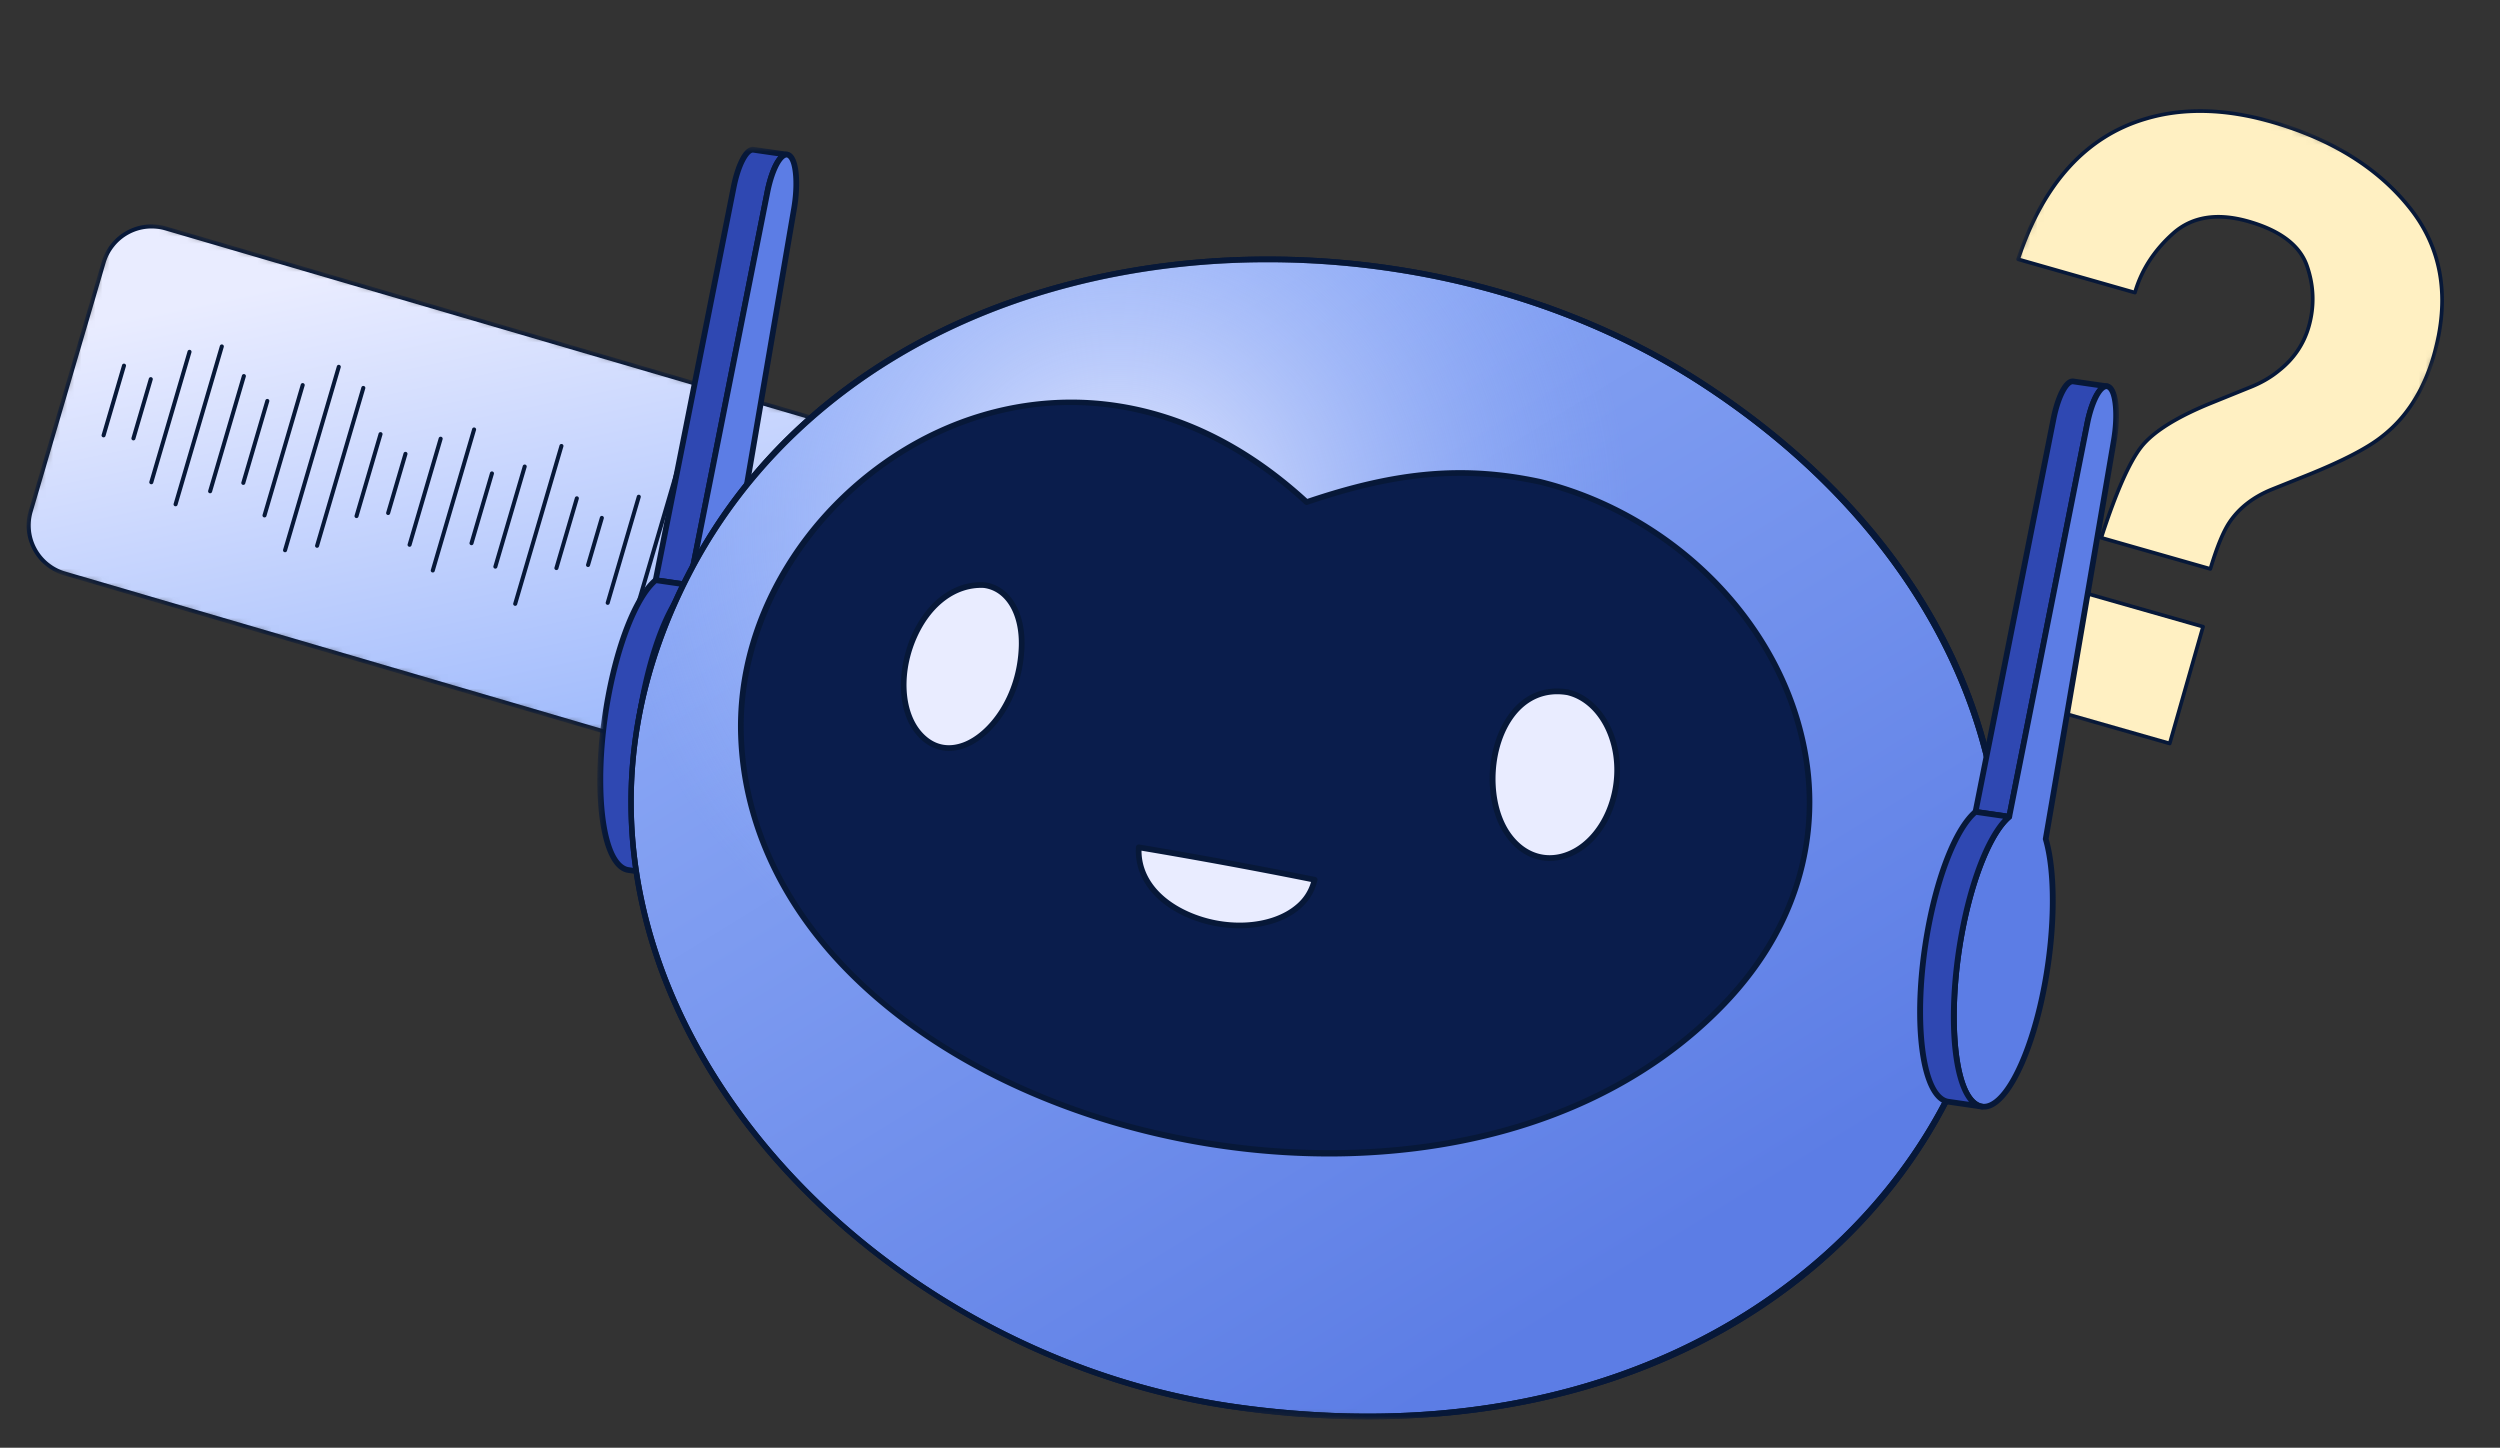 <svg width="354" height="205" viewBox="0 0 354 205" fill="none" xmlns="http://www.w3.org/2000/svg"><rect x="0" y="0" width="354" height="205" fill="#333333" stroke="none"/><mask id="mask0_386_25552" style="mask-type:luminance" maskUnits="userSpaceOnUse" x="2" y="29" width="129" height="84"><path d="m16.477 30 114.492 33.552-14.477 49.4L2 79.4 16.477 30Z" fill="#fff"/></mask><g mask="url(#mask0_386_25552)"><path d="M96.922 106.92 9.151 81.199a7.082 7.082 0 0 1-4.805-8.788l10.332-35.259a7.082 7.082 0 0 1 8.788-4.805l107.148 31.4-16.847 10.88-8.056 27.489a7.083 7.083 0 0 1-8.788 4.804Z" fill="url(#paint0_linear_386_25552)"/><path d="M96.843 107.194 9.07 81.472c-3.9-1.143-6.142-5.244-4.999-9.143l10.332-35.258a7.376 7.376 0 0 1 9.144-4.999l107.147 31.4a.285.285 0 0 1 .075.514l-16.758 10.821-8.026 27.388c-1.143 3.899-5.244 6.141-9.143 4.999ZM23.387 32.621a6.805 6.805 0 0 0-8.434 4.61L4.62 72.49a6.804 6.804 0 0 0 4.61 8.434l87.772 25.721a6.804 6.804 0 0 0 8.434-4.611l8.056-27.49a.286.286 0 0 1 .119-.159l16.323-10.54L23.387 32.62Z" fill="#071838"/><path d="M14.585 61.92a.286.286 0 0 1-.194-.354l2.892-9.87a.286.286 0 1 1 .549.162l-2.892 9.868a.286.286 0 0 1-.355.194Zm4.227.428a.286.286 0 0 1-.194-.355l2.453-8.367a.286.286 0 1 1 .548.16l-2.452 8.368a.286.286 0 0 1-.355.194Zm2.532 6.211a.286.286 0 0 1-.194-.355l5.406-18.446a.286.286 0 1 1 .548.16L21.7 68.365a.286.286 0 0 1-.355.194Zm3.436 3.122a.286.286 0 0 1-.193-.354l6.547-22.343a.286.286 0 1 1 .549.16l-6.547 22.343a.286.286 0 0 1-.355.194Zm4.893-1.844a.286.286 0 0 1-.194-.355l4.777-16.302a.286.286 0 1 1 .549.16l-4.778 16.303a.286.286 0 0 1-.354.194Zm4.699-1.186a.286.286 0 0 1-.194-.354l3.395-11.584a.286.286 0 1 1 .548.16l-3.394 11.584a.286.286 0 0 1-.355.194Zm3.001 4.607a.286.286 0 0 1-.194-.355l5.406-18.446a.286.286 0 1 1 .549.16l-5.406 18.447a.286.286 0 0 1-.355.194Zm2.908 4.928a.286.286 0 0 1-.194-.354l7.606-25.953a.286.286 0 1 1 .548.161l-7.605 25.953a.286.286 0 0 1-.355.193Zm4.536-.63a.286.286 0 0 1-.193-.355L51.17 54.86a.286.286 0 1 1 .549.16l-6.548 22.343a.286.286 0 0 1-.355.194Zm5.586-4.206a.286.286 0 0 1-.194-.355l3.395-11.584a.286.286 0 1 1 .548.16l-3.395 11.585a.286.286 0 0 1-.354.194Zm4.478-.434a.286.286 0 0 1-.194-.355l2.452-8.367a.286.286 0 1 1 .549.16l-2.452 8.368a.286.286 0 0 1-.355.194Zm3.034 4.498a.286.286 0 0 1-.194-.354l4.4-15.016a.286.286 0 1 1 .55.16L58.27 77.22a.286.286 0 0 1-.355.194Zm3.285 3.641a.286.286 0 0 1-.194-.355l5.846-19.948a.286.286 0 1 1 .548.16l-5.845 19.949a.286.286 0 0 1-.355.194Zm5.485-3.865a.286.286 0 0 1-.194-.355l2.892-9.869a.286.286 0 1 1 .549.16l-2.892 9.87a.286.286 0 0 1-.355.193Zm3.378 3.32a.286.286 0 0 1-.194-.355l4.15-14.158a.286.286 0 1 1 .548.161l-4.15 14.158a.286.286 0 0 1-.354.194Zm2.809 5.266a.286.286 0 0 1-.194-.354l6.547-22.343a.286.286 0 1 1 .549.16l-6.548 22.343a.286.286 0 0 1-.354.194Zm5.835-5.063a.286.286 0 0 1-.194-.354l2.892-9.869a.286.286 0 1 1 .549.16l-2.892 9.87a.286.286 0 0 1-.355.193Zm4.48-.435a.286.286 0 0 1-.194-.355l1.95-6.652a.286.286 0 1 1 .548.161l-1.95 6.652a.286.286 0 0 1-.354.194Zm2.782 5.358a.286.286 0 0 1-.194-.355l4.4-15.015a.286.286 0 1 1 .549.16l-4.4 15.016a.286.286 0 0 1-.355.194Zm2.403 6.643a.286.286 0 0 1-.194-.355l7.606-25.952a.286.286 0 1 1 .548.16l-7.605 25.953a.286.286 0 0 1-.355.194Zm4.538-.632a.286.286 0 0 1-.194-.354l6.548-22.343a.286.286 0 1 1 .548.16l-6.547 22.344a.286.286 0 0 1-.355.193Zm5.584-4.204a.286.286 0 0 1-.194-.354l3.395-11.584a.285.285 0 1 1 .548.16L98.848 87.25a.286.286 0 0 1-.354.194Zm4.855-1.719a.285.285 0 0 1-.194-.354l1.698-5.794a.285.285 0 1 1 .548.16l-1.698 5.794a.285.285 0 0 1-.354.194Z" fill="#071838"/></g><mask id="mask1_386_25552" style="mask-type:luminance" maskUnits="userSpaceOnUse" x="264" y="7" width="90" height="106"><path d="m297.054 7.052 56.311 22.11-32.774 83.469L264.28 90.52l32.774-83.468Z" fill="#fff"/></mask><g mask="url(#mask1_386_25552)"><path d="M315.657 74.017c-.872 1.32-1.763 3.499-2.671 6.54l-15.45-4.408c2.068-6.381 3.949-10.662 5.644-12.84 1.694-2.177 5.058-4.28 10.092-6.309l5.108-2.07c1.668-.638 3.095-1.447 4.282-2.429 2.124-1.662 3.547-3.753 4.265-6.27.827-2.9.731-5.784-.285-8.653-1.018-2.867-3.778-4.945-8.278-6.23-4.427-1.262-7.982-.688-10.671 1.721-2.689 2.41-4.484 5.197-5.387 8.364l-16.538-4.719c3.56-10.741 9.554-17.363 17.984-19.869 5.327-1.614 11.274-1.486 17.835.386 8.621 2.46 15.196 6.564 19.724 12.311 4.527 5.747 5.637 12.665 3.33 20.753-1.415 4.959-3.847 8.783-7.295 11.47-2.038 1.646-5.573 3.484-10.608 5.513l-4.961 1.988c-2.702 1.086-4.743 2.669-6.12 4.751Zm-8.425 31.26-17.052-4.866 4.719-16.537 17.052 4.866-4.719 16.537Z" fill="#FFF0C2"/><path d="M290.085 100.654a.263.263 0 0 1-.156-.316l4.719-16.537c.04-.14.185-.22.324-.18l17.052 4.865c.138.04.22.185.18.324l-4.719 16.538a.261.261 0 0 1-.323.18l-17.053-4.866-.024-.008Zm4.995-16.457-4.575 16.033 16.548 4.722 4.575-16.034-16.548-4.721Zm2.361-7.805a.262.262 0 0 1-.153-.325c2.069-6.384 3.982-10.73 5.686-12.92 1.715-2.204 5.147-4.354 10.201-6.391l5.108-2.07c1.639-.627 3.055-1.43 4.213-2.388 2.076-1.625 3.481-3.69 4.18-6.141.808-2.83.713-5.688-.28-8.492-.983-2.771-3.71-4.812-8.103-6.066-4.313-1.23-7.82-.67-10.424 1.664-2.638 2.364-4.425 5.137-5.31 8.24a.263.263 0 0 1-.324.18l-16.538-4.718a.261.261 0 0 1-.159-.13.262.262 0 0 1-.018-.204c3.572-10.777 9.681-17.519 18.158-20.038 5.352-1.622 11.402-1.492 17.982.385 8.636 2.464 15.316 6.636 19.858 12.4 4.561 5.792 5.697 12.853 3.376 20.987-1.424 4.99-3.909 8.895-7.386 11.605-2.047 1.654-5.639 3.522-10.671 5.55l-4.961 1.988c-2.641 1.06-4.66 2.626-6 4.653-.855 1.295-1.742 3.472-2.638 6.47a.262.262 0 0 1-.323.177l-15.45-4.408a.375.375 0 0 1-.024-.008Zm23.066-44.602c3.364 1.321 5.507 3.233 6.383 5.7 1.031 2.909 1.128 5.873.29 8.81-.731 2.56-2.196 4.716-4.355 6.406-1.197.99-2.662 1.822-4.35 2.468l-5.103 2.068c-4.968 2.002-8.327 4.097-9.985 6.227-1.643 2.112-3.499 6.317-5.517 12.501l14.941 4.263c.885-2.92 1.769-5.06 2.628-6.362 1.4-2.117 3.5-3.748 6.241-4.85l4.961-1.988c4.984-2.008 8.531-3.85 10.541-5.473 3.391-2.643 5.815-6.457 7.208-11.339 2.272-7.963 1.167-14.866-3.284-20.518-4.472-5.676-11.062-9.788-19.59-12.22-6.481-1.85-12.432-1.98-17.687-.388-8.237 2.448-14.199 8.988-17.724 19.441l16.023 4.572c.937-3.098 2.749-5.868 5.391-8.235 2.747-2.463 6.42-3.06 10.917-1.778.735.21 1.426.442 2.071.695Z" fill="#071838"/></g><mask id="mask2_386_25552" style="mask-type:luminance" maskUnits="userSpaceOnUse" x="82" y="20" width="219" height="184"><path d="m86.731 20.32 214.122 5.119-4.255 178.041-214.122-5.118L86.73 20.321Z" fill="#fff"/></mask><g mask="url(#mask2_386_25552)"><path d="M106.698 21.208c-.976-.14-2.169 2.06-2.812 5.306l-11.043 55.64 4.774.69 11.043-55.64c.643-3.245 1.836-5.446 2.812-5.305l-4.774-.69Z" fill="#2F48B2"/><path d="M97.608 83.25a.385.385 0 0 1-.05-.004l-4.773-.69a.405.405 0 0 1-.34-.48l11.043-55.64c.542-2.736 1.721-5.852 3.268-5.628l4.771.69h.003a.406.406 0 0 1-.116.803h-.001c-.545-.074-1.695 1.653-2.355 4.983l-11.043 55.64a.405.405 0 0 1-.407.326Zm-4.285-1.436 3.971.575 10.968-55.262c.376-1.897 1.059-3.976 1.957-4.999l-3.579-.518c-.542-.078-1.696 1.651-2.357 4.984l-10.96 55.22Z" fill="#071838"/><path d="M111.727 21.992c-1.015-.618-2.367 1.678-3.067 5.212L97.617 82.843c-2.57 2.167-5.214 8.388-6.718 16.534-2.104 11.396-1.179 22.24 2.067 24.219 3.246 1.979 7.584-5.657 9.688-17.053 1.504-8.145 1.46-16.004.129-20.55l9.661-56.482c.613-3.588.297-6.9-.717-7.519Z" fill="#5C7DE5"/><path d="M93.978 124.311a2.436 2.436 0 0 1-1.223-.369c-3.43-2.091-4.42-12.914-2.254-24.64 1.462-7.922 4.04-14.284 6.746-16.675l11.016-55.503c.458-2.314 1.397-4.983 2.655-5.536a1.064 1.064 0 0 1 1.02.058c1.344.82 1.473 4.611.905 7.932l-9.645 56.391c1.376 4.8 1.322 12.698-.146 20.647-1.675 9.07-4.849 16.08-7.899 17.444-.395.176-.79.26-1.175.251ZM111.39 22.297a.342.342 0 0 0-.145.033c-.656.288-1.617 2.082-2.186 4.952l-11.043 55.64a.408.408 0 0 1-.137.23c-2.57 2.167-5.153 8.564-6.58 16.298-2.039 11.037-1.178 21.936 1.879 23.8.513.313 1.051.335 1.646.07 2.773-1.24 5.829-8.169 7.432-16.851 1.434-7.763 1.488-15.756.139-20.362a.4.4 0 0 1-.01-.183l9.66-56.482c.619-3.62.218-6.649-.528-7.104a.248.248 0 0 0-.127-.042Z" fill="#071838"/><path d="m93.757 123.888-4.774-.69a2.08 2.08 0 0 1-.79-.292c-3.246-1.979-4.172-12.824-2.068-24.22 1.504-8.145 4.148-14.367 6.719-16.533l4.774.69c-2.571 2.167-5.215 8.388-6.719 16.534-2.104 11.396-1.178 22.241 2.067 24.219.258.157.522.254.791.292Z" fill="#2F48B2"/><path d="M93.747 124.291a.27.27 0 0 1-.049-.004l-4.774-.69a2.483 2.483 0 0 1-.944-.348c-3.429-2.09-4.42-12.913-2.254-24.639 1.483-8.029 4.11-14.455 6.856-16.77a.403.403 0 0 1 .319-.09l4.774.69a.406.406 0 0 1 .203.71c-2.57 2.167-5.153 8.564-6.58 16.298-2.039 11.037-1.178 21.936 1.879 23.8.206.126.42.206.637.237a.405.405 0 0 1-.067.806Zm-.778-41.713c-2.525 2.273-5.043 8.58-6.446 16.18-2.038 11.037-1.177 21.936 1.88 23.8.206.126.421.206.637.237l2.884.417c-2.746-3.231-3.403-13.194-1.424-23.91 1.371-7.425 3.72-13.479 6.238-16.179l-3.77-.545Z" fill="#071838"/><path d="M174.819 199.206c103.439 14.698 148.198-92.077 65.843-145.152-44.876-28.92-116.903-22.674-142.868 26.717-28.943 55.057 21.73 110.579 77.025 118.435Z" fill="url(#paint1_linear_386_25552)"/><path d="M190.679 200.939a136.27 136.27 0 0 1-15.917-1.335c-16.006-2.274-31.806-8.51-45.691-18.032-13.96-9.574-25.011-21.814-31.96-35.397-5.228-10.222-7.963-20.843-8.126-31.568-.177-11.576 2.666-23.025 8.45-34.028 5.421-10.312 13.018-19.104 22.582-26.132 8.944-6.574 19.385-11.46 31.034-14.524 29.98-7.884 64.401-2.601 89.831 13.787 18.692 12.046 31.986 27.71 38.445 45.297 2.997 8.158 4.495 16.606 4.454 25.109a70.321 70.321 0 0 1-4.458 24.294c-6.42 17.224-19.474 31.81-36.757 41.071-14.995 8.036-32.703 11.916-51.887 11.458ZM182.33 37.168c-10.52-.252-21.044.902-31.073 3.54-23.906 6.286-42.765 20.58-53.104 40.248-14.03 26.688-7.918 49.996-.32 64.85 14.091 27.546 44.332 48.348 77.043 52.996a135.589 135.589 0 0 0 15.813 1.33c46.749 1.121 77.479-24.117 87.875-52.005 12.628-33.879-2.335-70.672-38.121-93.736-16.74-10.787-37.41-16.729-58.113-17.223Z" fill="#071838"/><path d="M156.554 146.678c40.011.956 73.222-30.704 74.178-70.715.256-10.705-1.825-20.922-5.774-30.166-44.467-18.764-104.056-8.98-127.163 34.976-3.457 6.575-5.775 13.156-7.088 19.663 10.277 26.472 35.688 45.521 65.847 46.242Z" fill="url(#paint2_radial_386_25552)"/><path d="M190.679 200.939a136.27 136.27 0 0 1-15.917-1.335c-16.006-2.274-31.806-8.51-45.691-18.032-13.96-9.574-25.011-21.814-31.96-35.397-5.228-10.222-7.963-20.843-8.126-31.568-.177-11.576 2.666-23.025 8.45-34.028 5.421-10.312 13.018-19.104 22.582-26.132 8.944-6.574 19.385-11.46 31.034-14.524 29.98-7.884 64.401-2.601 89.831 13.787 18.692 12.046 31.986 27.71 38.445 45.297 2.997 8.158 4.495 16.606 4.454 25.109a70.321 70.321 0 0 1-4.458 24.294c-6.42 17.224-19.474 31.81-36.757 41.071-14.995 8.036-32.703 11.916-51.887 11.458ZM182.33 37.168c-10.52-.252-21.044.902-31.073 3.54-23.906 6.286-42.765 20.58-53.104 40.248-14.03 26.688-7.918 49.996-.32 64.85 14.091 27.546 44.332 48.348 77.043 52.996a135.589 135.589 0 0 0 15.813 1.33c46.749 1.121 77.479-24.117 87.875-52.005 12.628-33.879-2.335-70.672-38.121-93.736-16.74-10.787-37.41-16.729-58.113-17.223Z" fill="#071838"/><path d="M218.014 68.216c-10.697-2.283-20.257-1.447-32.997 2.888-36.245-33.387-81.442-1.563-80.083 33.29 2.113 54.237 98.395 80.334 139.218 37.734 25.958-27.088 6.675-65.837-26.138-73.912" fill="#0A1D4C"/><path d="M185.716 163.727c-12.042-.288-24.307-2.652-35.635-6.949-12.897-4.892-23.89-12.029-31.791-20.636-8.557-9.322-13.315-20.295-13.761-31.734-.346-8.873 2.248-17.78 7.501-25.76 5.058-7.682 12.399-14.017 20.67-17.837 8.13-3.755 16.968-5.044 25.558-3.73 9.588 1.467 18.623 6.03 26.857 13.56 12.702-4.292 22.273-5.109 32.984-2.822l.012.002c17.591 4.33 32.054 17.785 36.846 34.28 1.999 6.882 2.206 13.774.616 20.485-1.714 7.236-5.458 13.905-11.128 19.821-10.761 11.23-25.975 18.354-43.996 20.602a99.908 99.908 0 0 1-14.733.718ZM152.62 57.367c-6.569-.157-13.174 1.22-19.58 4.18-16.987 7.845-28.378 25.458-27.701 42.829.856 21.966 17.689 41.272 45.03 51.644 28.225 10.707 69.521 10.839 93.491-14.174 10.787-11.256 14.451-25.291 10.318-39.519-4.711-16.22-18.942-29.455-36.254-33.718-10.617-2.265-20.113-1.431-32.776 2.877a.406.406 0 0 1-.405-.086c-9.78-9.009-20.894-13.764-32.123-14.033Z" fill="#071838"/><path d="M139.322 82.846c-9.601-.453-14.608 15.017-9.057 21.131 5.181 5.708 14.064-1.957 14.4-12.427.155-4.804-1.993-8.302-5.343-8.704Z" fill="#E9ECFF"/><path d="M134.239 106.328c-1.592-.038-3.061-.742-4.274-2.079-3.294-3.628-2.857-10.108-.724-14.634 2.209-4.686 5.987-7.368 10.101-7.173.009 0 .019 0 .029.002 3.57.428 5.861 4.092 5.7 9.119-.238 7.388-4.526 12.905-8.439 14.344a6.45 6.45 0 0 1-2.393.421Zm4.878-23.084c-3.706-.088-7.112 2.409-9.143 6.716-2.353 4.994-2.105 10.774.591 13.744 2.008 2.213 4.255 2.006 5.787 1.443 3.665-1.348 7.683-6.577 7.909-13.61.147-4.576-1.85-7.903-4.972-8.287a7.6 7.6 0 0 0-.172-.006Z" fill="#071838"/><path d="M222.014 98.034c-9.921-1.72-13.337 13.169-8.488 20.101 4.686 6.699 13.667 2.824 15.255-6.582 1.062-6.297-1.974-12.361-6.767-13.519Z" fill="#E9ECFF"/><path d="M219.253 121.905c-2.341-.056-4.486-1.289-6.06-3.538-3.036-4.34-3.011-11.795.054-16.619 2.084-3.28 5.223-4.74 8.835-4.113a.4.4 0 0 1 .026.005c4.996 1.206 8.169 7.478 7.071 13.981-.881 5.222-4.073 9.187-8.133 10.102a7.375 7.375 0 0 1-1.793.182Zm1.432-23.598c-2.739-.065-5.105 1.28-6.754 3.876-2.856 4.494-2.89 11.693-.074 15.719 1.77 2.531 4.326 3.635 7.011 3.03 3.68-.829 6.699-4.626 7.512-9.447 1.027-6.086-1.866-11.938-6.45-13.054a8.561 8.561 0 0 0-1.245-.124Z" fill="#071838"/><path d="M186.158 124.57a790.124 790.124 0 0 0-24.909-4.592c-.574 9.847 15.741 14.355 22.615 8.379 1.637-1.423 2.049-2.903 2.294-3.787" fill="#E9ECFF"/><path d="M175.082 131.441a18.607 18.607 0 0 1-7.686-1.865c-4.394-2.159-6.782-5.665-6.552-9.619a.406.406 0 0 1 .471-.376 786.157 786.157 0 0 1 24.923 4.595.404.404 0 0 1 .31.505c-.258.928-.689 2.481-2.418 3.984-2.206 1.918-5.532 2.86-9.048 2.776Zm-13.443-10.984c-.006 3.428 2.199 6.467 6.115 8.391 5.438 2.672 12.25 2.331 15.844-.794a6.523 6.523 0 0 0 2.049-3.17 788.722 788.722 0 0 0-24.008-4.427Z" fill="#071838"/><path d="M293.589 54.012c-.976-.141-2.169 2.06-2.812 5.306l-11.043 55.639 4.774.691 11.043-55.64c.643-3.245 1.836-5.447 2.812-5.305l-4.774-.69Z" fill="#2F48B2"/><path d="M284.498 116.052a.277.277 0 0 1-.049-.004l-4.774-.69a.406.406 0 0 1-.339-.48l11.043-55.64c.542-2.735 1.72-5.852 3.267-5.628l4.774.691a.405.405 0 1 1-.116.802h-.001c-.541-.074-1.695 1.653-2.355 4.984l-11.043 55.639a.404.404 0 0 1-.407.326Zm-4.284-1.435 3.971.574 10.968-55.262c.376-1.897 1.059-3.976 1.957-4.998l-3.58-.518c-.54-.08-1.696 1.65-2.356 4.983l-10.96 55.221Z" fill="#071838"/><path d="M298.617 54.796c-1.014-.618-2.366 1.678-3.067 5.212l-11.043 55.639c-2.57 2.167-5.214 8.388-6.718 16.533-2.104 11.397-1.179 22.241 2.067 24.22 3.246 1.979 7.584-5.657 9.688-17.053 1.504-8.145 1.46-16.005.129-20.55l9.661-56.482c.613-3.588.297-6.9-.717-7.519Z" fill="#5C7DE5"/><path d="M280.868 157.113a2.432 2.432 0 0 1-1.223-.369c-3.43-2.09-4.42-12.913-2.255-24.639 1.463-7.923 4.04-14.284 6.747-16.676l11.016-55.502c.458-2.314 1.397-4.984 2.655-5.537a1.063 1.063 0 0 1 1.019.058c1.345.82 1.474 4.611.906 7.933l-9.645 56.39c1.377 4.802 1.322 12.698-.146 20.648-1.675 9.07-4.849 16.08-7.899 17.443a2.71 2.71 0 0 1-1.175.252v-.001Zm17.41-102.014a.335.335 0 0 0-.144.034c-.656.288-1.618 2.081-2.187 4.952l-11.042 55.639a.409.409 0 0 1-.137.231c-2.569 2.166-5.153 8.563-6.581 16.298-2.038 11.037-1.177 21.936 1.88 23.8.512.312 1.051.335 1.645.07 2.774-1.24 5.83-8.169 7.433-16.851 1.434-7.763 1.488-15.756.139-20.362a.405.405 0 0 1-.01-.183l9.661-56.482c.618-3.62.217-6.649-.529-7.104a.248.248 0 0 0-.127-.041h-.001Z" fill="#071838"/><path d="m280.645 156.695-4.774-.691a2.08 2.08 0 0 1-.79-.292c-3.246-1.979-4.172-12.823-2.067-24.22 1.504-8.145 4.147-14.366 6.718-16.533l4.774.69c-2.571 2.167-5.214 8.388-6.718 16.534-2.105 11.396-1.179 22.241 2.067 24.22.257.156.521.253.79.292Z" fill="#2F48B2"/><path d="M280.638 157.099a.405.405 0 0 1-.049-.004h-.003l-4.771-.69a2.49 2.49 0 0 1-.944-.348c-3.429-2.09-4.419-12.914-2.254-24.639 1.483-8.029 4.11-14.455 6.856-16.77a.403.403 0 0 1 .319-.091l4.774.69a.406.406 0 0 1 .203.711c-2.57 2.166-5.153 8.564-6.581 16.298-2.038 11.037-1.177 21.936 1.88 23.8.206.126.421.205.637.237a.405.405 0 0 1-.067.806Zm-.778-41.714c-2.525 2.274-5.043 8.581-6.446 16.18-2.038 11.037-1.177 21.936 1.88 23.8.206.126.421.206.637.237l2.884.417c-2.746-3.23-3.403-13.193-1.424-23.911 1.371-7.424 3.72-13.477 6.238-16.178l-3.769-.545Z" fill="#071838"/></g><defs><linearGradient id="paint0_linear_386_25552" x1="75.329" y1="107.511" x2="60.335" y2="36.1" gradientUnits="userSpaceOnUse"><stop stop-color="#9FBAFC"/><stop offset="1" stop-color="#E9ECFF"/></linearGradient><linearGradient id="paint1_linear_386_25552" x1="111.873" y1="-2.72" x2="226.471" y2="183.555" gradientUnits="userSpaceOnUse"><stop stop-color="#9FBAFC"/><stop offset="1" stop-color="#5C7DE5"/></linearGradient><radialGradient id="paint2_radial_386_25552" cx="0" cy="0" r="1" gradientUnits="userSpaceOnUse" gradientTransform="rotate(1.369 -3027.114 6660.706) scale(72.467)"><stop stop-color="#E9ECFF"/><stop offset="1" stop-color="#9FBAFC" stop-opacity="0"/></radialGradient></defs></svg>